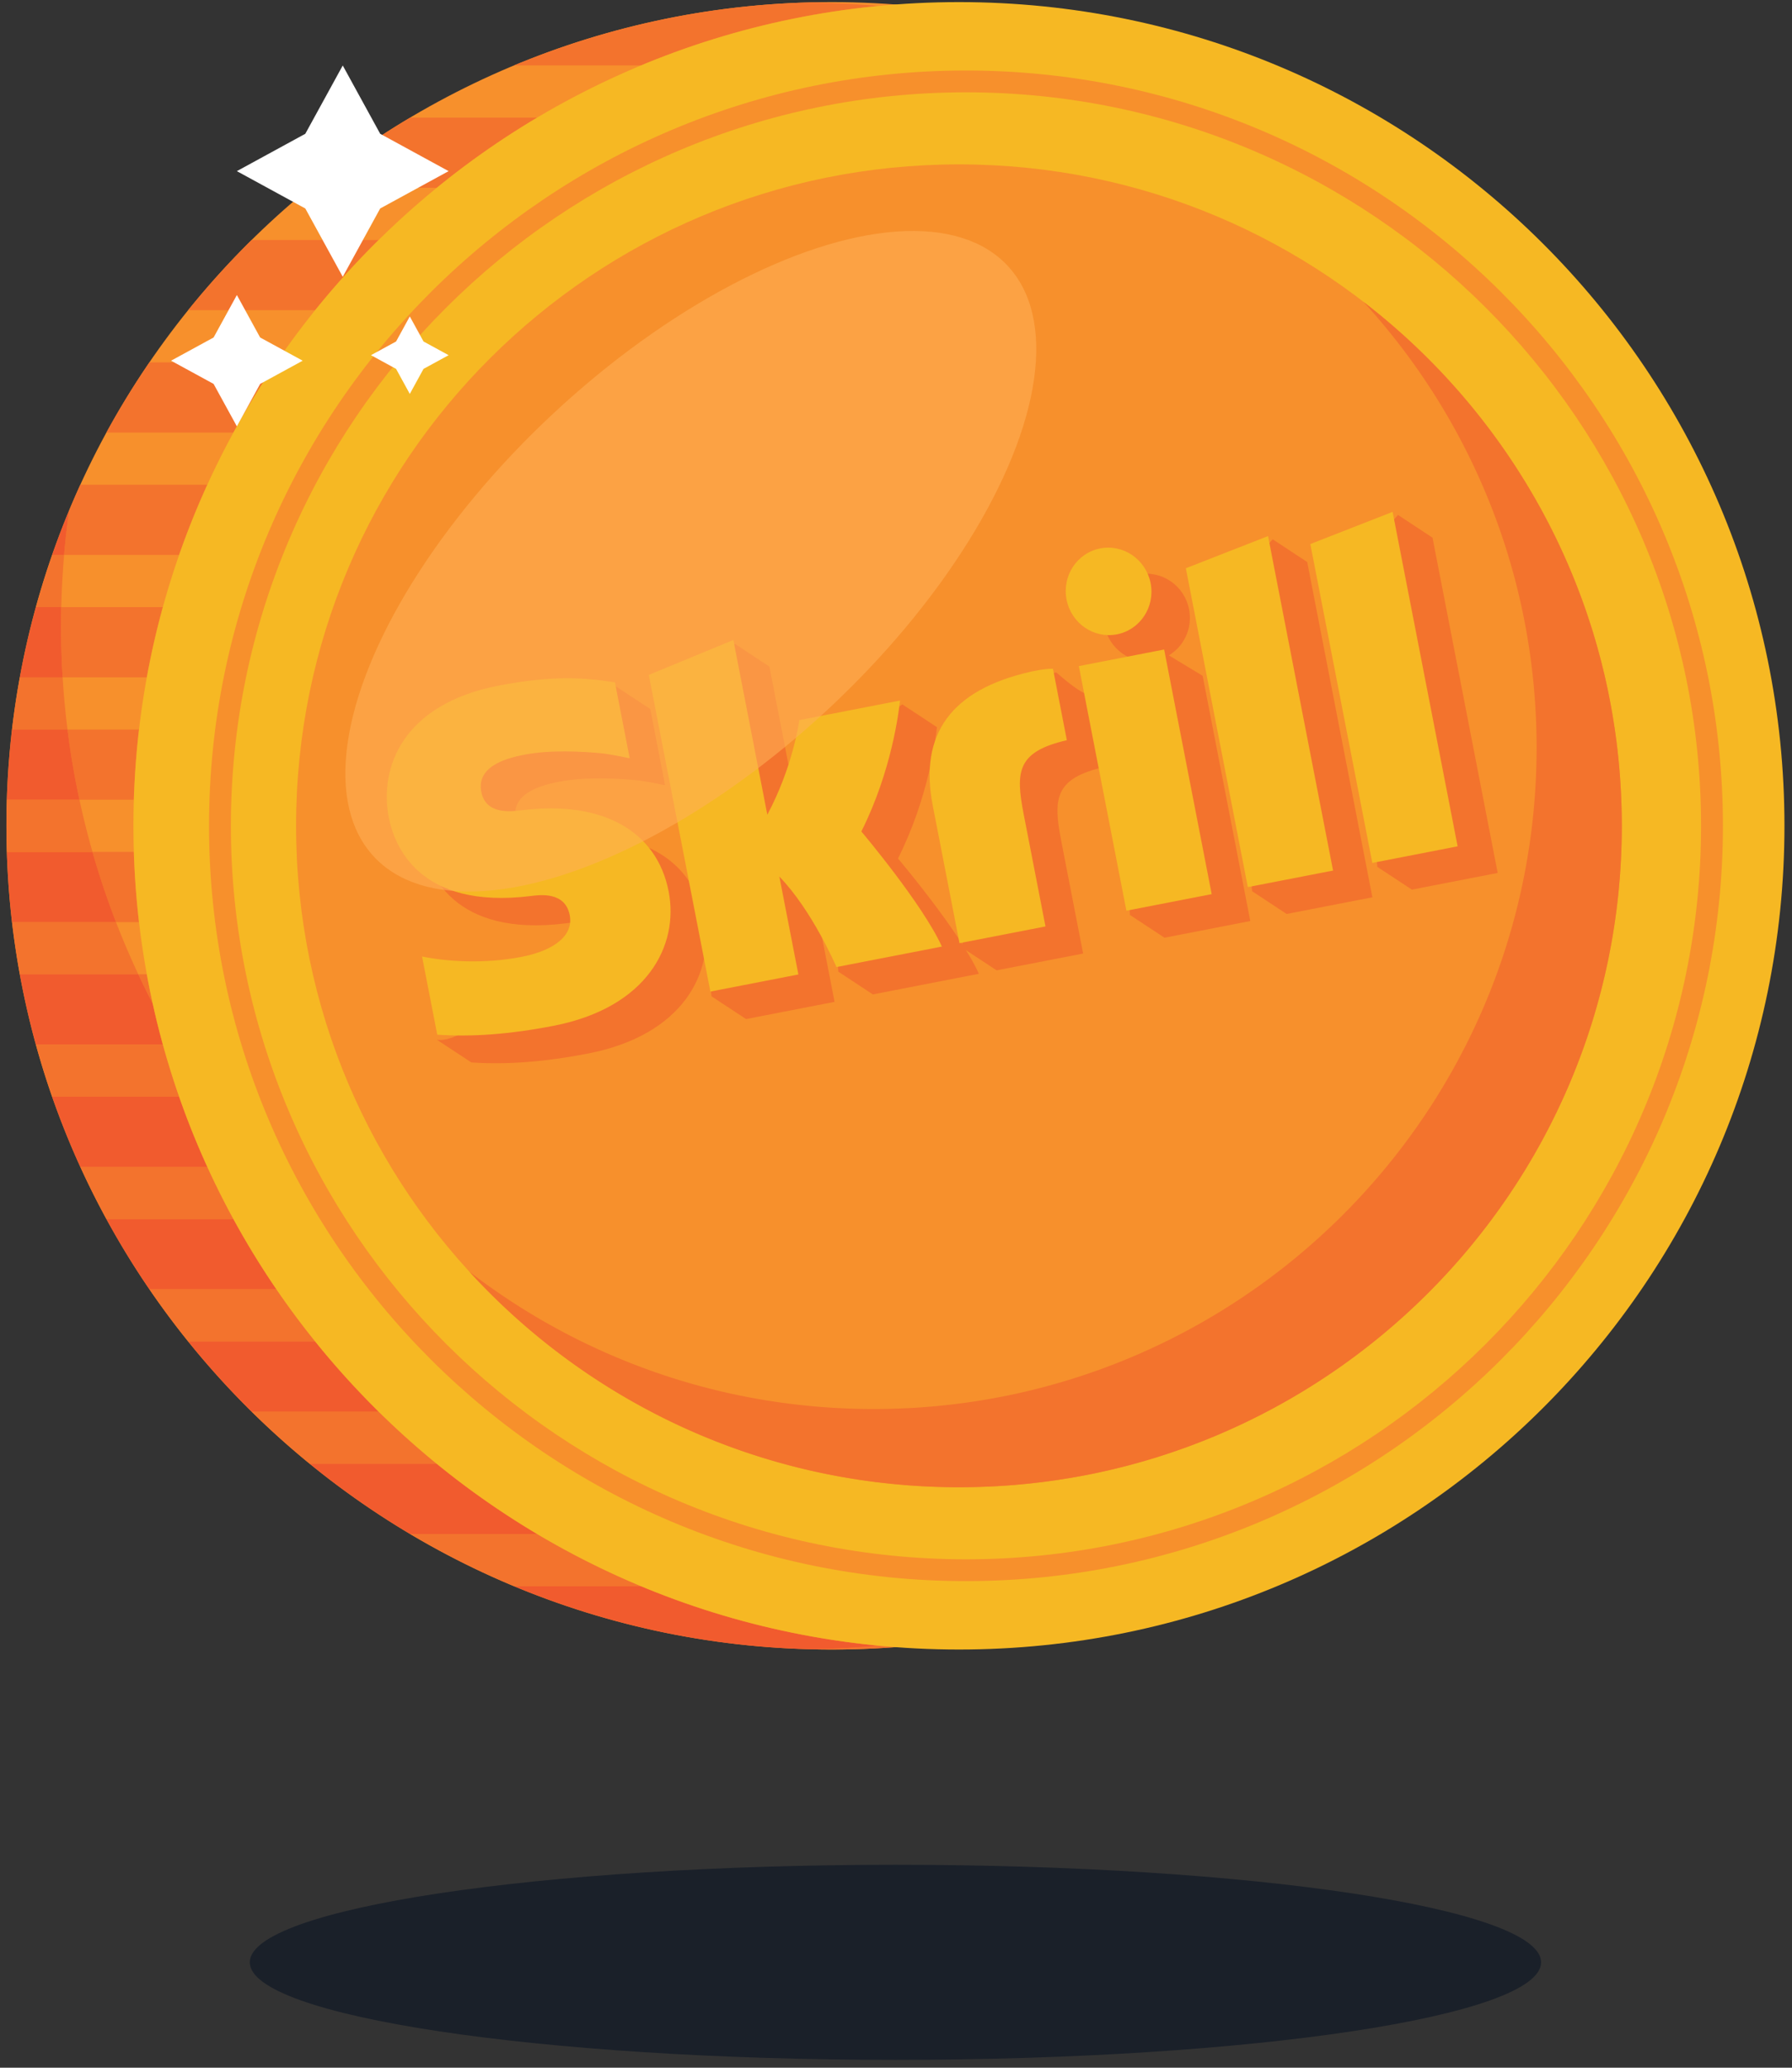 <svg xmlns="http://www.w3.org/2000/svg" width="182" height="210" viewBox="0 0 182 210">
    <rect x="0" y="0" width="182" height="210" fill="#333333" stroke="none"/>
    <g fill="none" fill-rule="evenodd">
        <path fill="#F7902C" fill-rule="nonzero" d="M168.335 83.87c0 46.203-37.536 83.658-83.84 83.658C38.19 167.528.652 130.073.652 83.87S38.19.213 84.494.213c46.305 0 83.841 37.454 83.841 83.657z"/>
        <path fill="#F3732D" fill-rule="nonzero" d="M15.51 101.923c-.508-.98-.996-1.97-1.465-2.971h.866c.182.997.381 1.988.598 2.971zM14.119 93.65h-2.337a83.178 83.178 0 0 1-2.388-7.128h4.2c.074 2.4.251 4.783.525 7.129zM44.361 19.072H31.467a84.006 84.006 0 0 1 10.2-7.129h12.888a84.076 84.076 0 0 0-10.194 7.129zM32.008 31.501H19.116a84.146 84.146 0 0 1 6.446-7.129h12.893a84.175 84.175 0 0 0-6.447 7.13zM23.706 43.931H10.808a83.59 83.59 0 0 1 4.37-7.13h12.894a83.846 83.846 0 0 0-4.366 7.13zM65.105 6.642H52.217A83.659 83.659 0 0 1 82.483.238a91.89 91.89 0 0 1 6.726.369 83.471 83.471 0 0 0-24.104 6.035zM13.594 81.22H8.07a83.254 83.254 0 0 1-1.214-7.128h7.263a83.96 83.96 0 0 0-.525 7.128zM18.19 56.36H6.513a83.9 83.9 0 0 1 .515-4.527 82.449 82.449 0 0 1 1.13-2.601h12.897a82.853 82.853 0 0 0-2.863 7.129zM14.91 68.79H6.36a85.306 85.306 0 0 1-.138-7.128h10.316a83.16 83.16 0 0 0-1.627 7.129z"/>
        <path fill="#009259" fill-rule="nonzero" d="M84.494 167.528c-46.304 0-83.84-37.455-83.84-83.658 0 46.203 37.536 83.658 83.84 83.658h.065-.065z"/>
        <path fill="#F3732D" fill-rule="nonzero" d="M84.494 167.528c-46.304 0-83.84-37.455-83.84-83.658v-.267-.2-.065A83.255 83.255 0 0 1 5.299 56.36h1.214a83.83 83.83 0 0 0-.29 5.3H3.646a82.91 82.91 0 0 0-1.632 7.13h4.347c.11 1.782.276 3.55.495 5.3H1.227a83.936 83.936 0 0 0-.528 7.13h7.37a82.875 82.875 0 0 0 1.325 5.3H.699a84.25 84.25 0 0 0 .528 7.13h10.555a82.989 82.989 0 0 0 2.263 5.3H2.015c.44 2.415.988 4.792 1.63 7.13H16.54a82.952 82.952 0 0 0 1.652 5.3H5.299a82.914 82.914 0 0 0 2.859 7.129h12.896a83.898 83.898 0 0 0 2.652 5.3H10.808a83.583 83.583 0 0 0 4.37 7.13h12.894a83.854 83.854 0 0 0 3.937 5.3H19.117a84.177 84.177 0 0 0 6.446 7.13h12.894a84.587 84.587 0 0 0 5.903 5.299H31.467a84.126 84.126 0 0 0 10.2 7.13h12.888a83.73 83.73 0 0 0 10.551 5.301H52.217a83.666 83.666 0 0 0 30.265 6.403 91.81 91.81 0 0 0 6.724-.369 83.05 83.05 0 0 0 1.738.151c-1.074.08-2.154.143-3.24.184H87.7c-.02 0-.037 0-.057.002h-.004l-.058.002h-.003l-.363.012h-.004l-.053.002h-.012l-.047.002h-.017l-.046.002h-.018a.937.937 0 0 1-.045.001l-.018.001c-.016 0-.03 0-.046.002a.11.11 0 0 0-.016 0l-.047.001h-.014l-.051.002h-.004l-.238.006h-.006l-.044.001h-.021l-.042.002h-.062c-.008.002-.017.002-.026.002h-.037l-.026.001h-.038l-.027.001-.038.001h-.026c-.012 0-.026 0-.038.002h-.091l-.037.002h-.028l-.07.001h-.029l-.034.001h-.03l-.034.001h-.065c-.007.002-.022.002-.03.002h-.064l-.035.001h-.063l-.036.001h-.029l-.036.001h-.094l-.047.001h-.017l-.065.001h-.195l-.028.002H84.494z"/>
        <path fill="#F15B2E" fill-rule="nonzero" d="M21.054 118.51H8.158a82.914 82.914 0 0 1-2.86-7.13h12.893a83.311 83.311 0 0 0 2.863 7.13zM16.539 106.081H3.646a82.984 82.984 0 0 1-1.631-7.13h12.03c.47 1.003.957 1.993 1.464 2.972a83.06 83.06 0 0 0 1.03 4.158zM28.072 130.94H15.177a83.583 83.583 0 0 1-4.369-7.13h12.898a83.846 83.846 0 0 0 4.366 7.13zM38.457 143.37H25.563a84.177 84.177 0 0 1-6.446-7.13h12.892a84.31 84.31 0 0 0 6.448 7.13zM54.555 155.799H41.667a84.126 84.126 0 0 1-10.2-7.13H44.36a84.095 84.095 0 0 0 10.195 7.13zM11.782 93.65H1.227A84.25 84.25 0 0 1 .7 86.523h8.695c.692 2.423 1.49 4.8 2.388 7.129zM82.482 167.503a83.666 83.666 0 0 1-30.265-6.403h12.89a83.482 83.482 0 0 0 24.099 6.034 91.81 91.81 0 0 1-6.724.369zM8.07 81.22H.7c.075-2.403.252-4.78.527-7.128h5.63c.303 2.41.708 4.786 1.213 7.128zM6.512 56.36H5.298a80.674 80.674 0 0 1 1.73-4.528 83.9 83.9 0 0 0-.516 4.529zM6.36 68.79H2.015a82.91 82.91 0 0 1 1.632-7.128h2.576a85.306 85.306 0 0 0 .138 7.129z"/>
        <path fill="#F6B823" fill-rule="nonzero" d="M181.234 83.87c0 46.203-37.536 83.658-83.84 83.658S13.552 130.073 13.552 83.87 51.09.213 97.394.213s83.84 37.454 83.84 83.657z"/>
        <path fill="#F7902C" fill-rule="nonzero" d="M164.716 83.87c0 37.1-30.143 67.176-67.322 67.176-37.181 0-67.323-30.077-67.323-67.176 0-37.1 30.142-67.175 67.323-67.175 37.18 0 67.322 30.076 67.322 67.175z"/>
        <path fill="#F3732D" fill-rule="nonzero" d="M117.32 67.095c2.373-.461 3.916-2.793 3.446-5.207-.47-2.415-2.773-4.001-5.146-3.54-2.37.46-3.911 2.794-3.442 5.21.47 2.414 2.772 3.998 5.142 3.537zM81.6 85.485L78.142 67.7l-3.509-2.312-5.13 5.87 2.758 29.928 3.51 2.312 8.99-1.748-1.937-9.966c1.35 1.388 2.122 3.687 2.318 6.898l3.509 2.312L99.42 98.9c-1.942-4.303-8.218-11.713-8.218-11.713 3.132-6.213 3.85-12.324 3.957-13.334l-3.508-2.312-6.773 4.31c-.098.534-.713 4.82-3.278 9.635zm25.675-17.197c-8.001 1.829-10.2 8.935-8.779 16.25l-.785 11.7 3.509 2.312 8.785-1.708-2.221-11.426c-.851-4.38-.653-6.367 4.415-7.538l-1.415-7.278c-.596-.013-1.766-.783-3.509-2.312zM52.384 83.176c-.549-2.821 3.122-3.534 4.499-3.802 2.42-.47 5.697-.352 8.069-.105 0 0 1.336.206 2.488.459l.104.008-1.502-7.725-3.509-2.312c-2.825-.428-5.93.283-7.815.703-7.386 1.646-12.758 10.377-11.788 15.37.56 2.877 3.087 9.414 14.487 8.009.965-.126 3.525-.47 3.994 1.946.388 1.995-1.455 3.573-4.94 4.25-3.819.743-9.678 6.116-12.111 5.613l3.509 2.311c3.543.245 7.427-.044 11.877-.909 9.604-1.867 12.833-8.216 11.77-13.68-1.203-6.196-6.799-9.285-14.98-8.267-1.116.14-3.698.468-4.152-1.87zm65.887 12.06l8.714-1.694-4.841-24.905-3.814-2.311-4.9 4.005 1.332 22.593 3.509 2.312zm21.613-7.196l3.51 2.312 8.715-1.694-6.619-34.05-3.509-2.312-4.898 5.594 2.801 30.15zm-10.628-33.27l3.509 2.311 6.619 34.05-8.708 1.693-3.509-2.312-2.8-30.15 4.889-5.592z"/>
        <path fill="#F6B823" fill-rule="nonzero" d="M113.437 64.424c2.36-.459 3.892-2.784 3.424-5.192-.469-2.41-2.76-3.993-5.12-3.534-2.356.458-3.887 2.784-3.419 5.194.469 2.408 2.76 3.99 5.115 3.532zm-32.251 8.713c-.097.532-.706 4.806-3.254 9.608L74.483 65l-8.587 3.542 6.252 32.164 8.938-1.738-1.932-9.942c3.36 3.465 5.8 9.19 5.8 9.19l10.705-2.08c-1.933-4.294-8.178-11.69-8.178-11.69 3.11-6.195 3.82-12.29 3.926-13.297l-10.221 1.987zm23.433-4.903c-7.955 1.818-11.306 6.279-9.887 13.576l2.717 13.979 8.734-1.698-2.216-11.4c-.85-4.369-.653-6.35 4.385-7.515l-1.411-7.26c-.89-.02-2.322.318-2.322.318zM53.01 82.289c-1.109.14-3.676.465-4.13-1.867-.546-2.814 3.103-3.524 4.472-3.79 2.406-.467 5.664-.347 8.022-.099 0 0 1.329.206 2.475.459l.103.008-1.498-7.707-.143-.014c-2.809-.429-6.04-.739-11.702.362-9.764 1.898-12.094 8.384-11.126 13.364.558 2.87 3.075 9.392 14.41 7.998.959-.125 3.503-.466 3.972 1.944.386 1.99-1.445 3.563-4.91 4.237-3.796.738-7.67.464-10.09-.04l1.543 7.938c3.523.246 7.385-.04 11.809-.9 9.547-1.855 12.754-8.186 11.694-13.637-1.201-6.181-6.767-9.267-14.9-8.256zm61.39 10.205l8.663-1.684-4.83-24.845-8.663 1.684 4.83 24.845zm18.68-37.24l6.296 32.385 8.664-1.685-6.603-33.968-8.356 3.268zm-12.642 2.458l8.348-3.267 6.603 33.969-8.656 1.682-6.295-32.384z"/>
        <ellipse cx="70.161" cy="57.001" fill="#FFAF57" fill-opacity=".57" rx="20.5" ry="44" transform="rotate(47 70.16 57)"/>
        <path fill="#F3732D" fill-rule="nonzero" d="M97.394 151.046h-.362l-.031-.002h-.249l-.034-.002h-.078l-.038-.001h-.074l-.048-.001h-.01l-.111-.002H96.3l-.012-.001-.043-.001h-.074l-.039-.001-.018-.001h-.056l-.038-.002H95.963l-.018-.002h-.055l-.042-.002h-.014l-.04-.001h-.017c-.014 0-.03 0-.043-.002h-.068c-.019-.002-.037-.002-.055-.002a76.232 76.232 0 0 1-.401-.012h-.003l-.053-.002h-.006l-.05-.002h-.009l-.048-.001h-.007l-.051-.002h-.005l-.054-.002h-.001l-.056-.003h-.002c-18.683-.688-35.42-8.974-47.203-21.853 11.368 8.749 25.612 13.956 41.079 13.956 37.18 0 67.32-30.076 67.32-67.175 0-17.444-6.664-33.335-17.59-45.276 15.617 12.019 25.8 30.725 26.23 51.824v.005l.001.056.001.008v.063l.002.057v.003l.002.126V82.866c.002.015.002.031.002.045v.063l.001.013v.061l.002.122v.12a.19.19 0 0 0 .002.02v.18l.001.06v.32c0 37.1-30.142 67.176-67.321 67.176z"/>
        <path fill="#F7902C" fill-rule="nonzero" d="M98.108 9.376C56.94 9.376 23.45 42.793 23.45 83.87s33.49 74.495 74.657 74.495c41.165 0 74.657-33.418 74.657-74.495 0-41.077-33.492-74.494-74.657-74.494zm0 151.204c-42.39 0-76.877-34.411-76.877-76.71 0-42.297 34.487-76.709 76.877-76.709 42.39 0 76.875 34.412 76.875 76.709 0 42.299-34.485 76.71-76.875 76.71z"/>
        <path fill="#FFF" fill-rule="nonzero" d="M38.612 13.587l-3.801-6.936-3.803 6.936-6.952 3.794 6.952 3.793 3.803 6.936 3.801-6.936 6.95-3.793zM26.42 34.275l-2.363-4.312-2.363 4.312-4.321 2.358 4.321 2.358 2.363 4.31 2.364-4.31 4.32-2.358zM43.014 34.682l-1.394-2.544-1.393 2.544-2.55 1.39 2.55 1.392 1.393 2.543 1.394-2.543 2.55-1.391z"/>
        <path fill="#1A2029" fill-rule="nonzero" d="M90.944 209.201c-36.216 0-65.575-4.435-65.575-9.906 0-5.472 29.359-9.907 65.575-9.907s65.574 4.435 65.574 9.907c0 5.471-29.358 9.906-65.574 9.906z"/>
    </g>
</svg>
